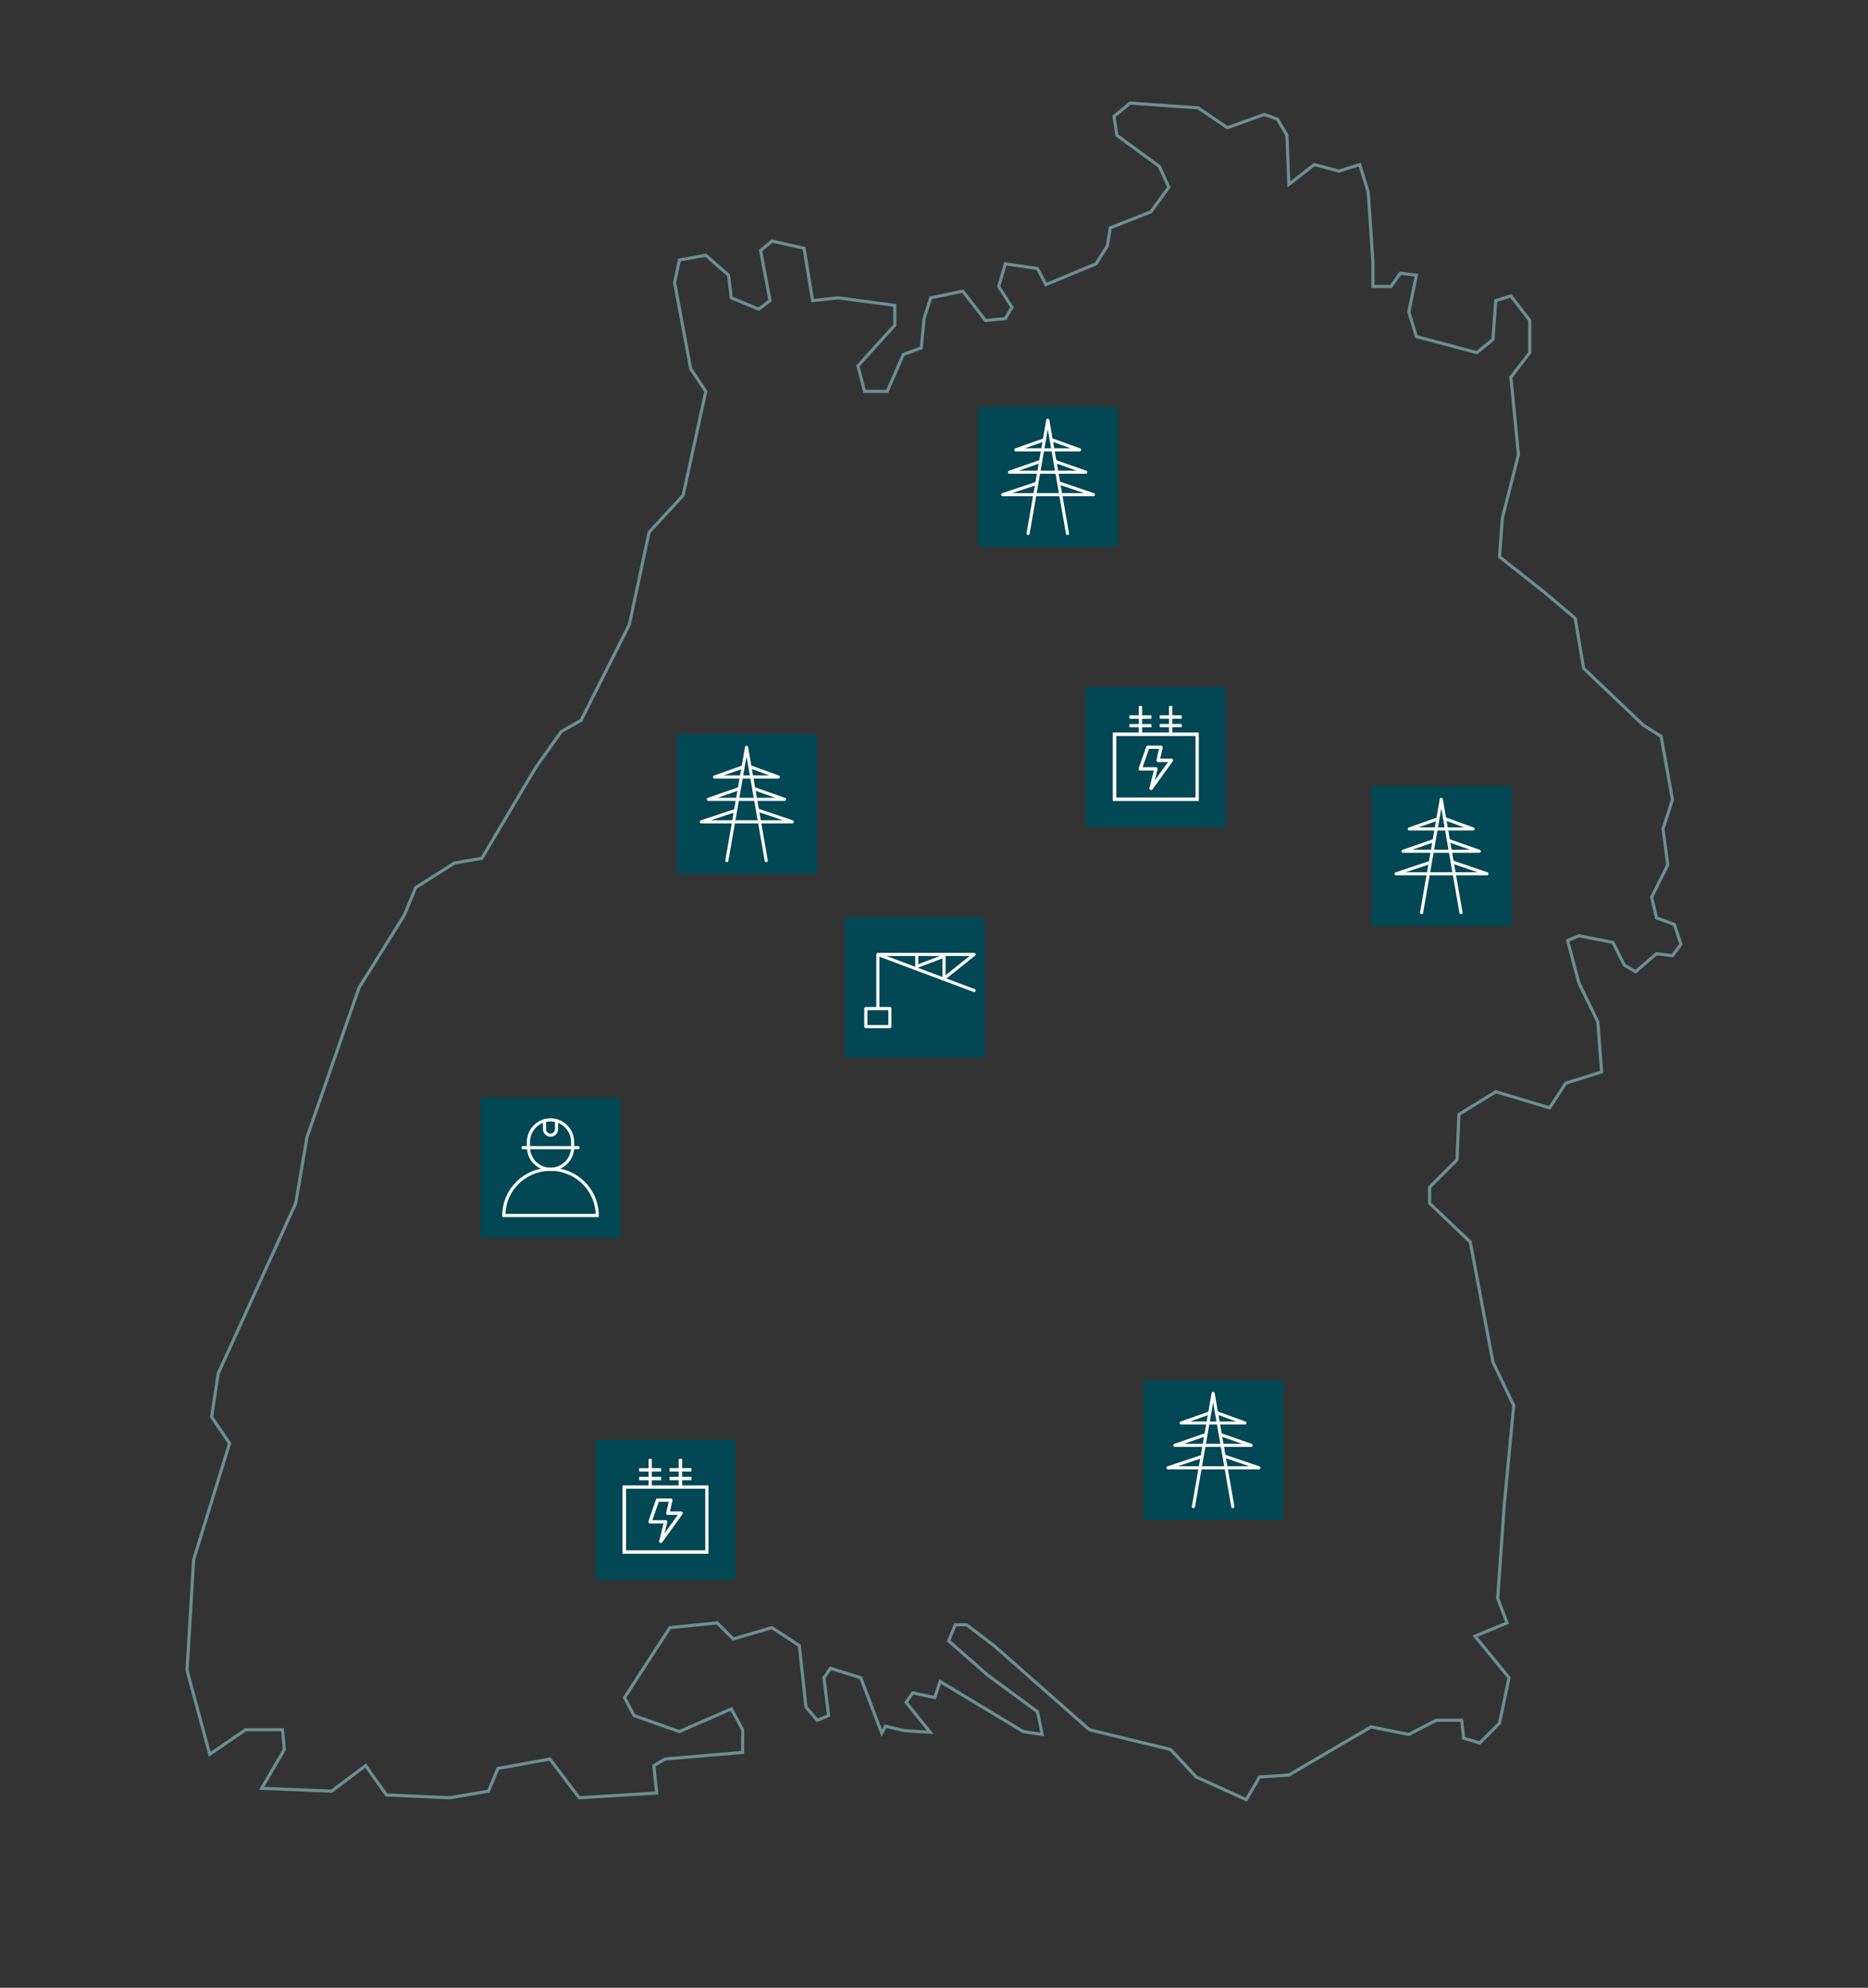 <?xml version="1.0" encoding="UTF-8"?>
<svg id="Ebene_3" data-name="Ebene 3" xmlns="http://www.w3.org/2000/svg" viewBox="0 0 600 638.325">
  <rect x="0" y="0" width="600" height="638.325" fill="#333333" stroke="none"/>
  <defs>
    <style>
      .cls-1, .cls-2, .cls-3, .cls-4, .cls-5 {
        fill: none;
      }

      .cls-1, .cls-2, .cls-3, .cls-5 {
        stroke: #fff;
      }

      .cls-1, .cls-3 {
        stroke-linejoin: round;
      }

      .cls-2, .cls-4, .cls-5 {
        stroke-miterlimit: 10;
      }

      .cls-6 {
        fill: #024754;
      }

      .cls-3, .cls-5 {
        stroke-linecap: round;
      }

      .cls-4 {
        stroke: #6b8f95;
      }
    </style>
  </defs>
  <polygon class="cls-4" points="283.231 556.598 276.478 538.766 266.767 535.731 264.641 538.766 266.159 550.907 262.518 552.424 258.875 548.174 256.75 528.446 247.948 522.678 235.504 526.321 230.345 521.16 215.17 522.678 200.6 545.139 203.635 550.907 218.205 556.064 234.898 548.782 238.539 555.459 238.539 562.742 213.652 564.867 210.009 566.992 210.919 575.792 186.032 577.31 176.623 564.867 159.93 567.902 156.895 575.188 144.45 577.31 124.115 576.4 117.438 566.992 106.512 575.188 84.052 574.275 91.336 561.832 90.729 555.459 78.892 555.459 67.359 563.349 60.074 536.336 62.199 500.827 73.733 463.493 67.965 454.996 70.09 441.035 94.979 386.403 98.62 365.158 115.313 317.201 129.883 293.83 133.524 285.029 145.968 277.136 154.77 275.619 172.07 246.483 180.266 234.95 186.638 231.307 202.118 200.654 208.492 170.908 219.418 159.072 226.702 125.686 221.846 118.401 216.687 90.782 218.205 83.497 226.702 81.98 233.986 88.352 234.898 95.638 243.699 99.28 247.342 96.547 244.307 80.462 247.948 77.427 258.275 79.721 261 96.547 269.194 95.638 287.405 98.065 287.405 104.44 275.568 117.491 277.693 125.686 284.977 125.686 290.136 113.848 295.904 111.723 296.814 102.315 298.939 95.638 309.258 93.512 316.542 102.923 322.916 102.315 325.041 98.673 320.791 91.995 322.916 84.712 333.235 86.23 335.966 91.387 352.053 84.712 355.695 78.944 356.606 73.176 369.656 68.019 375.423 60.126 372.388 53.448 358.73 43.433 357.82 37.363 362.98 33.115 384.832 34.633 394.241 41.006 406.078 36.755 410.328 38.273 413.363 43.433 413.969 59.216 422.165 52.843 430.056 54.966 436.733 52.843 439.464 61.644 440.981 84.105 440.981 91.995 446.749 91.995 449.785 87.747 454.943 88.352 452.516 100.19 454.943 108.08 474.369 113.241 479.529 108.993 480.439 96.547 485.294 95.03 491.365 102.923 491.365 113.241 485.294 121.133 487.722 146.019 482.565 166.355 481.652 178.801 496.223 190.333 505.932 198.529 508.665 214.614 527.786 232.825 533.554 236.468 537.197 256.804 534.161 266.211 535.679 277.744 530.519 288.065 532.036 294.742 537.801 296.865 539.926 303.24 537.197 306.883 532.036 306.275 525.359 312.04 521.716 309.918 518.073 302.632 507.148 300.507 503.505 302.025 507.148 315.683 513.218 328.128 514.433 344.214 502.897 347.857 497.74 355.747 480.439 350.587 468.601 357.872 467.995 372.44 459.192 381.243 459.192 386.403 472.244 398.846 479.529 437.393 486.204 451.353 483.169 483.221 481.047 513.27 484.082 521.16 473.762 525.411 484.687 538.766 481.652 553.334 475.279 559.707 470.119 558.189 469.513 552.424 461.317 552.424 452.516 556.977 440.375 554.547 413.969 570.027 404.56 570.635 400.311 577.917 384.226 570.635 376.03 561.832 349.928 555.459 319.273 528.446 310.472 521.768 306.83 521.768 304.705 526.928 317.149 537.854 333.235 549.692 334.753 556.977 328.682 556.064 301.974 539.979 300.228 545.139 293.171 543.621 291.047 546.656 298.786 556.292 290.462 555.759 284.445 554.321 283.231 556.598 283.231 556.598"/>
  <rect class="cls-6" x="348.748" y="220.632" width="45" height="45"/>
  <rect class="cls-6" x="217.379" y="235.686" width="45" height="45"/>
  <rect class="cls-6" x="271.347" y="294.555" width="45" height="45"/>
  <rect class="cls-6" x="154.328" y="352.475" width="45" height="45"/>
  <g>
    <rect class="cls-2" x="357.985" y="235.795" width="26.526" height="20.853"/>
    <polygon class="cls-3" points="372.938 239.967 368.666 239.967 366.252 246.921 371.276 246.921 369.731 253.195 376.243 244.163 371.978 244.163 372.938 239.967"/>
    <line class="cls-2" x1="362.815" y1="233.028" x2="369.773" y2="233.028"/>
    <line class="cls-2" x1="362.815" y1="230.261" x2="369.773" y2="230.261"/>
    <line class="cls-2" x1="366.294" y1="235.795" x2="366.294" y2="226.752"/>
    <line class="cls-2" x1="372.556" y1="233.012" x2="379.515" y2="233.012"/>
    <line class="cls-2" x1="372.556" y1="230.245" x2="379.515" y2="230.245"/>
    <line class="cls-2" x1="376.029" y1="235.795" x2="376.029" y2="226.752"/>
    <rect class="cls-2" x="357.985" y="235.795" width="26.526" height="20.853"/>
    <polygon class="cls-3" points="372.938 239.967 368.666 239.967 366.252 246.921 371.276 246.921 369.731 253.195 376.243 244.163 371.978 244.163 372.938 239.967"/>
    <line class="cls-2" x1="362.815" y1="233.028" x2="369.773" y2="233.028"/>
    <line class="cls-2" x1="362.815" y1="230.261" x2="369.773" y2="230.261"/>
    <line class="cls-2" x1="366.294" y1="235.795" x2="366.294" y2="226.752"/>
    <line class="cls-2" x1="372.556" y1="233.012" x2="379.515" y2="233.012"/>
    <line class="cls-2" x1="372.556" y1="230.245" x2="379.515" y2="230.245"/>
    <line class="cls-2" x1="376.029" y1="235.795" x2="376.029" y2="226.752"/>
  </g>
  <rect class="cls-6" x="191.28" y="462.397" width="45" height="45"/>
  <g>
    <rect class="cls-2" x="200.517" y="477.559" width="26.526" height="20.853"/>
    <polygon class="cls-3" points="215.47 481.732 211.198 481.732 208.784 488.686 213.808 488.686 212.264 494.959 218.776 485.927 214.51 485.927 215.47 481.732"/>
    <line class="cls-2" x1="205.347" y1="474.792" x2="212.305" y2="474.792"/>
    <line class="cls-2" x1="205.347" y1="472.026" x2="212.305" y2="472.026"/>
    <line class="cls-2" x1="208.826" y1="477.559" x2="208.826" y2="468.517"/>
    <line class="cls-2" x1="215.088" y1="474.777" x2="222.047" y2="474.777"/>
    <line class="cls-2" x1="215.088" y1="472.01" x2="222.047" y2="472.01"/>
    <line class="cls-2" x1="218.561" y1="477.559" x2="218.561" y2="468.517"/>
    <rect class="cls-2" x="200.517" y="477.559" width="26.526" height="20.853"/>
    <polygon class="cls-3" points="215.47 481.732 211.198 481.732 208.784 488.686 213.808 488.686 212.264 494.959 218.776 485.927 214.51 485.927 215.47 481.732"/>
    <line class="cls-2" x1="205.347" y1="474.792" x2="212.305" y2="474.792"/>
    <line class="cls-2" x1="205.347" y1="472.026" x2="212.305" y2="472.026"/>
    <line class="cls-2" x1="208.826" y1="477.559" x2="208.826" y2="468.517"/>
    <line class="cls-2" x1="215.088" y1="474.777" x2="222.047" y2="474.777"/>
    <line class="cls-2" x1="215.088" y1="472.01" x2="222.047" y2="472.01"/>
    <line class="cls-2" x1="218.561" y1="477.559" x2="218.561" y2="468.517"/>
  </g>
  <path class="cls-3" d="M285.828,329.672h-7.727v-5.795h7.727v5.795ZM281.965,306.49v17.1M294.467,307.045v3.309l8.747-3.309v7.173l9.659-7.727h-30.909l30.909,11.591"/>
  <g>
    <polyline class="cls-3" points="246.114 276.371 239.788 240.002 238.521 247.281 233.461 276.371"/>
    <polyline class="cls-1" points="240.867 246.208 249.999 249.512 229.512 249.512 238.697 246.273"/>
    <polyline class="cls-1" points="242.086 253.215 251.989 256.687 227.505 256.687 237.493 253.215"/>
    <polyline class="cls-1" points="243.286 260.11 254.468 263.909 225.291 263.909 236.266 260.245"/>
  </g>
  <rect class="cls-6" x="367.246" y="443.133" width="45" height="45"/>
  <g>
    <polyline class="cls-3" points="395.981 483.817 389.655 447.448 388.388 454.727 383.328 483.817"/>
    <polyline class="cls-1" points="390.734 453.654 399.866 456.959 379.379 456.959 388.564 453.719"/>
    <polyline class="cls-1" points="391.953 460.661 401.856 464.133 377.372 464.133 387.36 460.661"/>
    <polyline class="cls-1" points="393.153 467.556 404.335 471.355 375.158 471.355 386.133 467.691"/>
  </g>
  <rect class="cls-6" x="440.53" y="252.371" width="45" height="45"/>
  <g>
    <polyline class="cls-3" points="469.265 293.056 462.939 256.687 461.672 263.966 456.612 293.056"/>
    <polyline class="cls-1" points="464.018 262.893 473.15 266.197 452.663 266.197 461.848 262.957"/>
    <polyline class="cls-1" points="465.237 269.899 475.14 273.371 450.656 273.371 460.644 269.899"/>
    <polyline class="cls-1" points="466.437 276.795 477.619 280.593 448.442 280.593 459.417 276.93"/>
  </g>
  <rect class="cls-6" x="314.138" y="130.632" width="45" height="45"/>
  <g>
    <polyline class="cls-3" points="342.873 171.316 336.546 134.947 335.28 142.227 330.22 171.316"/>
    <polyline class="cls-1" points="337.626 141.153 346.758 144.458 326.27 144.458 335.455 141.218"/>
    <polyline class="cls-1" points="338.845 148.16 348.748 151.632 324.263 151.632 334.251 148.16"/>
    <polyline class="cls-1" points="340.044 155.056 351.227 158.854 322.049 158.854 333.025 155.191"/>
  </g>
  <g>
    <path class="cls-5" d="M174.901,359.89v2.718c0,1.064.863,1.927,1.927,1.927,1.066,0,1.927-.863,1.927-1.927v-2.69"/>
    <line class="cls-5" x1="185.676" y1="368.537" x2="167.982" y2="368.537"/>
    <path class="cls-5" d="M169.731,368.537v-1.814c0-3.92,3.177-7.099,7.097-7.099s7.099,3.178,7.099,7.099v1.814"/>
    <path class="cls-5" d="M191.827,390.325c0-8.196-6.715-14.841-14.999-14.841s-14.999,6.646-14.999,14.841h29.998Z"/>
    <path class="cls-5" d="M169.744,368.545c.083,3.851,3.236,6.938,7.087,6.938s7.004-3.087,7.104-6.938"/>
  </g>
</svg>